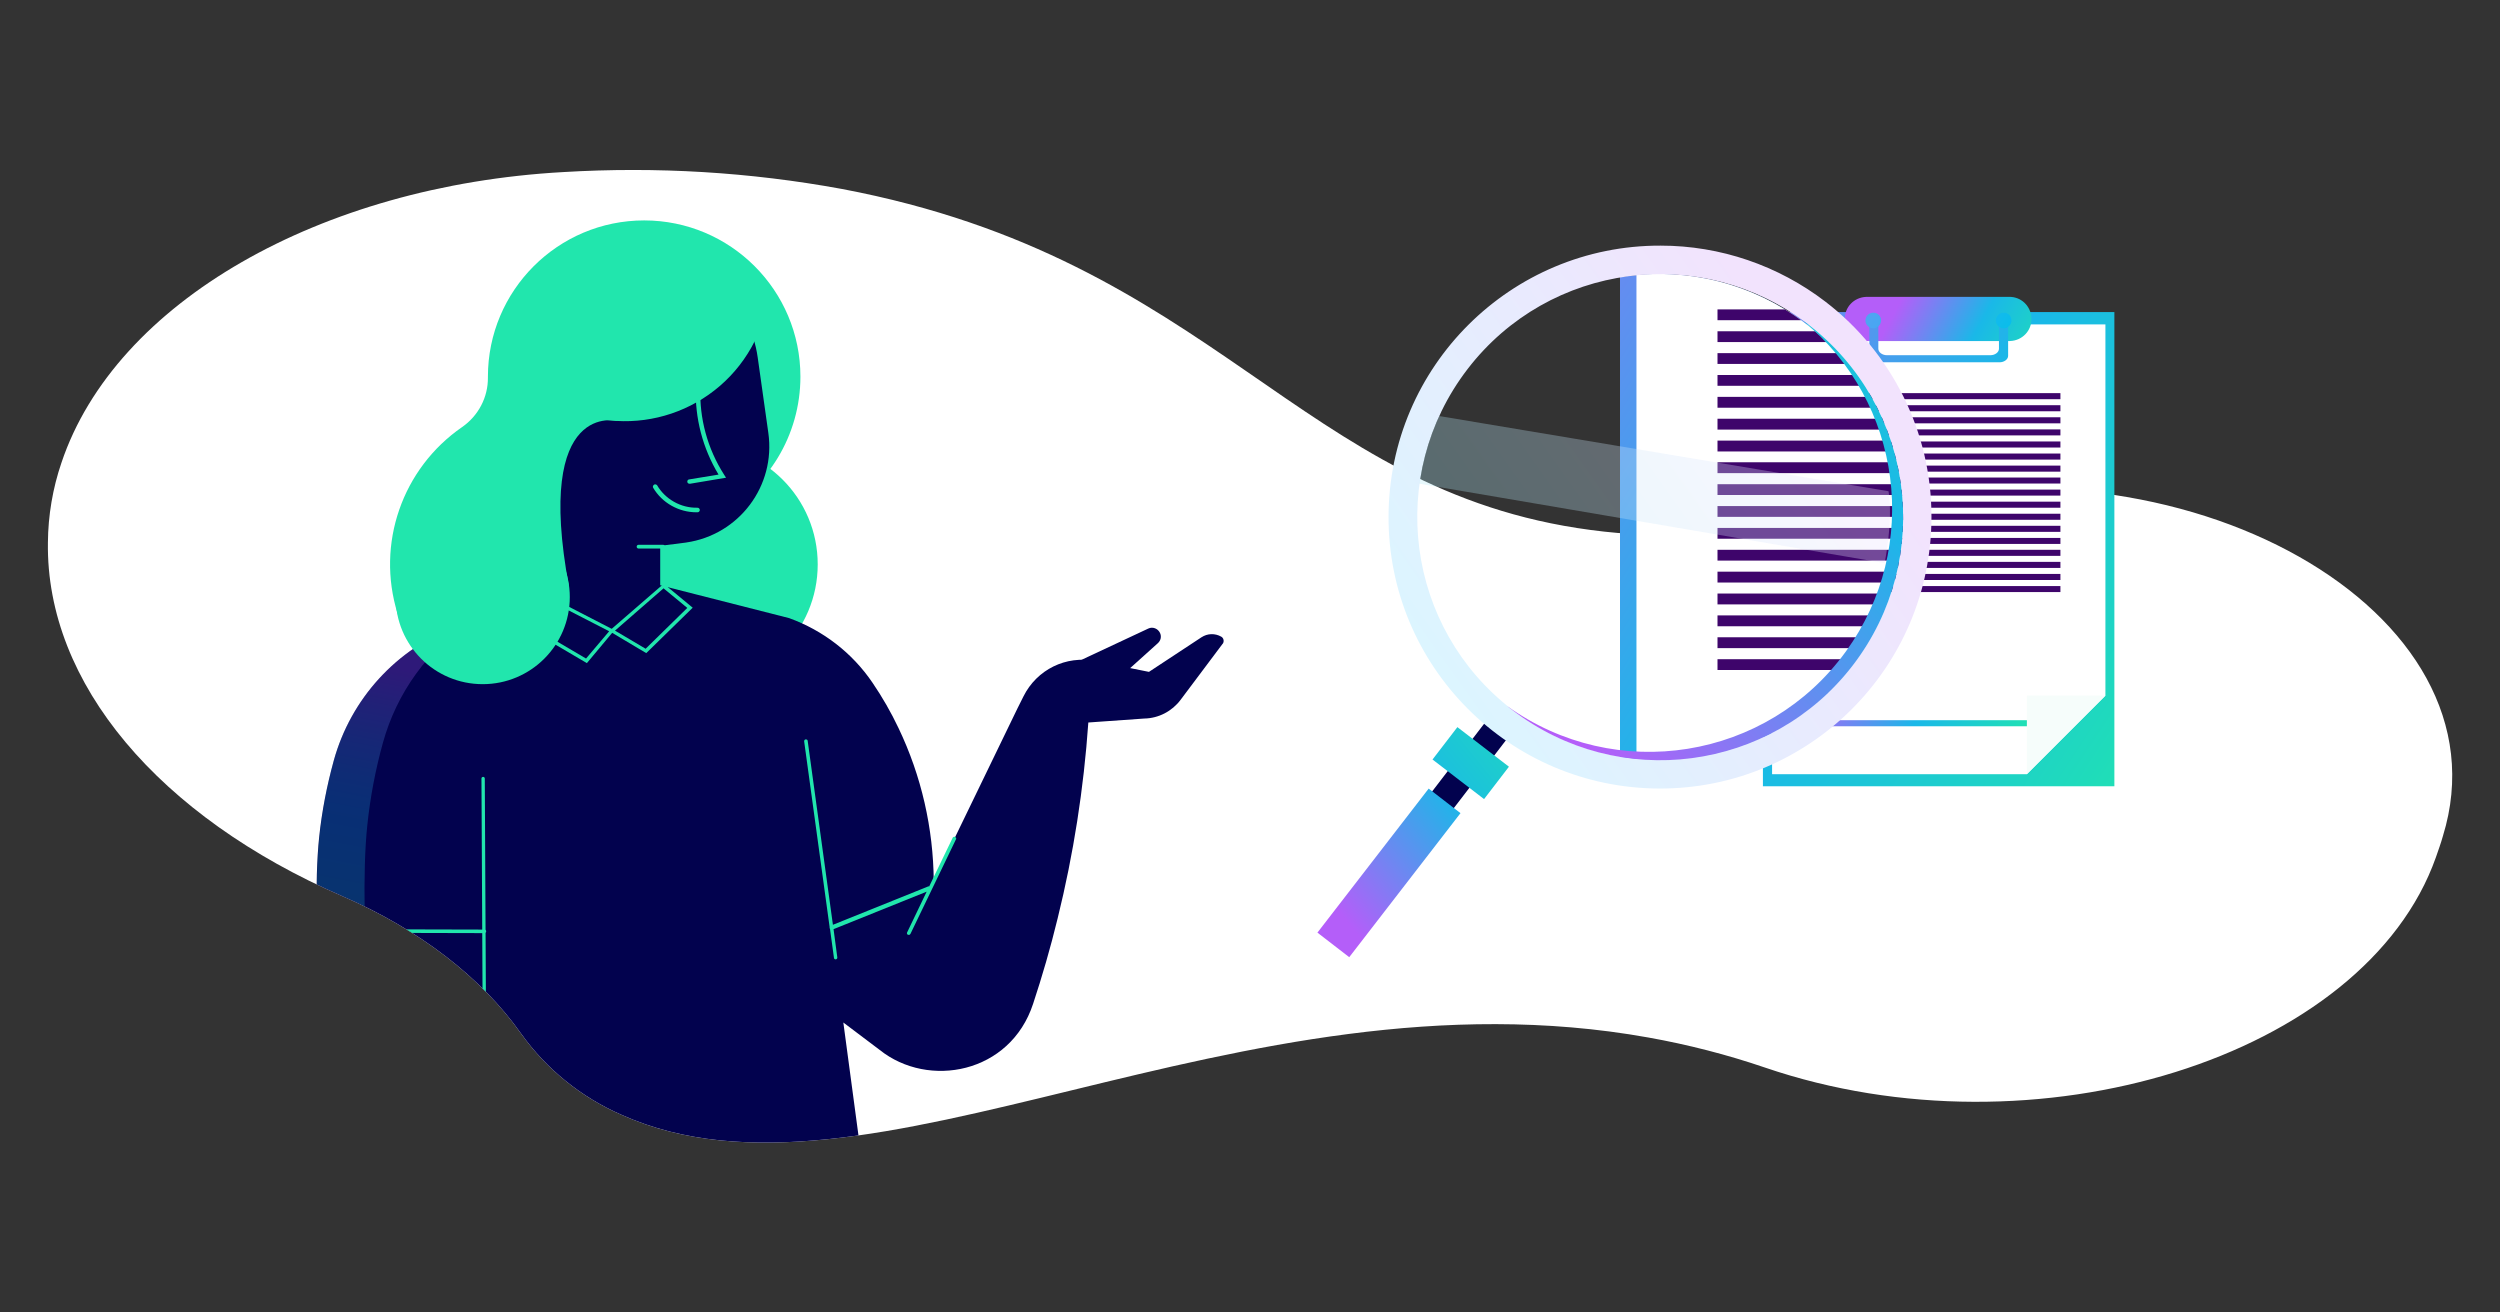 <?xml version="1.0" encoding="UTF-8"?> <svg xmlns="http://www.w3.org/2000/svg" xmlns:xlink="http://www.w3.org/1999/xlink" version="1.1" id="Layer_1" x="0px" y="0px" viewBox="0 0 1200 630" style="enable-background:new 0 0 1200 630;" xml:space="preserve"><rect x="0" y="0" width="1200" height="630" fill="#333333" stroke="none"/> <style type="text/css"> .st0{fill:#FFFFFF;} .st1{clip-path:url(#SVGID_00000155143600815689091820000008380832952099782810_);} .st2{fill:#21E6AD;} .st3{fill:#02024E;} .st4{opacity:0.5;} .st5{fill:url(#SVGID_00000038381251788606782910000012671074563978695838_);} .st6{clip-path:url(#SVGID_00000088841474460113371410000006867110360165988752_);} .st7{fill:url(#SVGID_00000170973327974072840390000010814336349565049524_);} .st8{clip-path:url(#SVGID_00000181057390172500704350000006469275430029315985_);} .st9{fill:url(#SVGID_00000057150584815303085840000005802848995414161841_);} .st10{clip-path:url(#SVGID_00000051348441583848730490000003331110961014896522_);} .st11{fill:url(#SVGID_00000124855787770683602320000008829811973785346990_);} .st12{clip-path:url(#SVGID_00000124147071618362352140000015628992009313383070_);} .st13{fill:url(#SVGID_00000062889026916646800350000009248391615929894057_);} .st14{clip-path:url(#SVGID_00000142887301435848735430000007707686197835388311_);} .st15{fill:url(#SVGID_00000093162470979456187160000004053271271941536438_);} .st16{fill:#3E056B;} .st17{clip-path:url(#SVGID_00000016792879192597341310000014210785906986092726_);} .st18{fill:url(#SVGID_00000150094202807447792150000006336009044742734472_);} .st19{fill:#F6FDFB;} .st20{clip-path:url(#SVGID_00000057125167538711116690000001341426113870326437_);} .st21{fill:url(#SVGID_00000060747874675140682230000005724565953173441937_);} .st22{clip-path:url(#SVGID_00000106834777675775297020000000172740685851389847_);} .st23{clip-path:url(#SVGID_00000130643495478111327650000017967890559920133550_);} .st24{clip-path:url(#SVGID_00000046315443276125640970000011603474683610181287_);} .st25{clip-path:url(#SVGID_00000111888098472711869780000006471335157975041174_);} .st26{clip-path:url(#SVGID_00000043437057223635977500000007458170391908323970_);} .st27{fill:url(#SVGID_00000173128554852145625860000007307152662950335649_);} .st28{clip-path:url(#SVGID_00000101082882641436269920000002470911834586659261_);} .st29{fill:url(#SVGID_00000127750652298563716940000009582595311584537240_);} .st30{clip-path:url(#SVGID_00000136388284645849418850000005688981242555346865_);} .st31{fill:url(#SVGID_00000078045698858274718010000014580974011252301485_);} .st32{clip-path:url(#SVGID_00000155835216311365436430000002739700130957380758_);} .st33{fill:url(#SVGID_00000045600987804315271910000011368625590007764414_);} .st34{opacity:0.31;} .st35{clip-path:url(#SVGID_00000161605973247566378370000013970741390593688233_);} .st36{clip-path:url(#SVGID_00000078014753375173514870000004948564658846974620_);} .st37{fill:url(#SVGID_00000137097731928730885350000001857810097216147611_);} </style> <g> <path class="st0" d="M895.6,244.1c-54.8,14.4-98.3,14.8-132,10.3C622.8,235.8,583.8,124.7,404.1,90.7c-44.1-8.1-89-10.8-133.8-8.1 C154,89.1,55.4,144.9,29.5,222.1c-4.2,12.3-6.4,25.3-6.5,38.3C22,328.1,76.5,392,164.2,430.1c37.1,16.1,66.9,39.1,85.9,66 c12.2,17.1,28.9,30.6,48.2,39c118.6,53.3,294.8-72.6,492.9-37.1c19,3.4,37.7,8.2,55.9,14.4c129.9,44.4,288.1-4.9,322.1-100.8 c0.6-1.7,1.2-3.5,1.8-5.2s1.1-3.4,1.6-5.1C1205.9,293.3,1047.4,204.1,895.6,244.1L895.6,244.1z"></path> <g> <g> <g> <g> <defs> <path id="SVGID_1_" d="M895.6,244.1c-54.8,14.4-98.3,14.8-132,10.3C622.8,235.8,583.8,124.7,404.1,90.7 c-44.1-8.1-89-10.8-133.8-8.1C154,89.1,55.4,144.9,29.5,222.1c-4.2,12.3-6.4,25.3-6.5,38.3C22,328.1,76.5,392,164.2,430.1 c37.1,16.1,66.9,39.1,85.9,66c12.2,17.1,28.9,30.6,48.2,39c118.6,53.3,294.8-72.6,492.9-37.1c19,3.4,37.7,8.2,55.9,14.4 c129.9,44.4,288.1-4.9,322.1-100.8c0.6-1.7,1.2-3.5,1.8-5.2s1.1-3.4,1.6-5.1C1205.9,293.3,1047.4,204.1,895.6,244.1 L895.6,244.1z"></path> </defs> <clipPath id="SVGID_00000073002320745095288140000011810190204098778540_"> <use xlink:href="#SVGID_1_" style="overflow:visible;"></use> </clipPath> <g style="clip-path:url(#SVGID_00000073002320745095288140000011810190204098778540_);"> <path class="st2" d="M277.5,270.9c0,31.8,25.7,57.5,57.5,57.5s57.5-25.7,57.5-57.5s-25.7-57.5-57.5-57.5l0,0 C303.2,213.4,277.5,239.2,277.5,270.9L277.5,270.9"></path> <path class="st2" d="M221.8,205c7.8-5.4,12.5-14.3,12.4-23.8v-0.4c0-41.4,33.6-75,75-75s75,33.6,75,75 c0,28-15.5,53.6-40.3,66.5c13,42.3-10.7,87.1-53,100.1s-87.1-10.7-100.1-53C180.5,261.1,193,224.9,221.8,205"></path> <path class="st3" d="M249,288.8l5.6-112.3c1.5-30.3,27.3-53.6,57.5-52.1c26.3,1.3,48,21.1,51.6,47.2l5.1,36.2 c3.6,25.4-14,48.9-39.4,52.6l-0.7,0.1l-11.8,1.5v26.9H249V288.8z"></path> <path class="st3" d="M586.2,305.6c-3-1.7-6.6-1.6-9.5,0.3l-25.2,16.6l-25.8-5.2c-14-2.8-28,4.1-34.4,16.9l-2.4,4.8l-0.6,1.2 L448.2,423c-0.2-25.4-5.9-50.5-16.9-73.5c-3.6-7.6-7.8-14.9-12.5-21.8c-9.7-14.3-23.7-25.1-40-31l-63.6-16.2l-55.4,4.9 l-40.7,15.2c-28.8,10.8-50.7,34.8-58.9,64.5c-3.3,12-5.7,24.3-7,36.7c-4.5,42.4,3.9,132.4,10,151.4v1.2 c83.6,20.6,167.2-14.8,250.9,5.8l-9.3-69.4l17.5,13.2c23.3,18.6,62.6,11.4,73.6-22.2c4.3-13,8.3-26.7,11.8-41.1 c7.6-30.8,12.5-62.2,14.7-93.9l26.8-1.9c6.9-0.1,13.4-3.5,17.5-9l20.1-26.8c0.1-0.1,0.1-0.2,0.2-0.2 C587.7,307.7,587.3,306.2,586.2,305.6L586.2,305.6L586.2,305.6z"></path> <path class="st2" d="M318.3,263.3h-11.8c-0.5,0-0.9-0.4-0.9-0.9s0.4-0.9,0.9-0.9l0,0h11.8c0.5,0,0.9,0.4,0.9,0.9 S318.8,263.3,318.3,263.3 M251,175.6c1.6-31.3,28.3-55.4,59.6-53.8c24.5,1.3,45.4,18.1,51.8,41.7 c-17.1,34.4-58.8,48.5-93.3,31.4c-6.9-3.4-13.1-7.9-18.5-13.4L251,175.6z"></path> <path class="st2" d="M296.5,202.1c0,0-40.2-10.8-23.4,79.4l-52,23.7l7.5-90l20.9-53.1L296.5,202.1z M334.3,245.9 c-8.5,0-16.5-4.5-20.8-11.8c-0.3-0.5,0-1.2,0.5-1.5c0.5-0.2,1-0.1,1.4,0.3c1.9,3.3,4.7,6,8,7.9c3.5,2,7.4,3,11.4,2.9 c0.6,0,1.1,0.5,1.1,1.1s-0.5,1.1-1.1,1.1l0,0H334.3 M331,232.2c-0.6,0-1.1-0.4-1.1-1s0.4-1.1,1-1.1l14-2.3 c-7.6-12.6-11.4-27.1-10.9-41.8c0-0.6,0.5-1.1,1.1-1.1l0,0c0.6,0,1.1,0.5,1.1,1.1c-0.6,14.8,3.4,29.4,11.4,41.9l0.9,1.4 l-17.3,2.9L331,232.2"></path> <g class="st4"> <g> <g> <g class="st4"> <linearGradient id="SVGID_00000085963414603380687290000017945329565977353877_" gradientUnits="userSpaceOnUse" x1="309.852" y1="312.944" x2="268.055" y2="530.001" gradientTransform="matrix(1 0 0 1 0 30)"> <stop offset="0" style="stop-color:#B45EF9"></stop> <stop offset="6.043488e-04" style="stop-color:#B45EF9"></stop> <stop offset="9.026757e-02" style="stop-color:#7D7EF3"></stop> <stop offset="0.174" style="stop-color:#5297EE"></stop> <stop offset="0.248" style="stop-color:#34A9EB"></stop> <stop offset="0.312" style="stop-color:#21B4E9"></stop> <stop offset="0.356" style="stop-color:#1AB8E8"></stop> <stop offset="0.803" style="stop-color:#21E6AD"></stop> </linearGradient> <path id="SVGID_00000018956556809492320760000009776543036783294141_" style="fill:url(#SVGID_00000085963414603380687290000017945329565977353877_);" d=" M226.1,298l-7,2.6c-28.8,10.8-50.7,34.8-58.9,64.5c-3.3,12-5.6,24.3-6.9,36.7c-4.5,42.4,3.9,132.4,10,151.4v1.2 c83.6,20.6,167.2-14.8,250.8,5.8l-0.5-4c-75.5-18.6-151,18.9-226.5,0.2V555c-6.6-20.4-15.6-113.2-10.8-158.9 c1.4-13.4,3.9-26.6,7.5-39.6C190.4,332.6,205.4,311.8,226.1,298L226.1,298z"></path> </g> </g> </g> </g> <path class="st3" d="M511.7,320.2l39.5-18.5c2.1-1,4.6,0,5.6,2.1c0.8,1.7,0.4,3.6-1,4.9l-23,20.7L511.7,320.2z"></path> <path class="st2" d="M281.7,318.3L250.6,300l8.8-15.8l35.5,18.3L281.7,318.3z M252.9,299.4l28.4,16.7l11.1-13.1l-32.3-16.6 L252.9,299.4z"></path> <path class="st2" d="M310.2,313.5l-17.8-10.6l26.2-22.7l13.9,11.5L310.2,313.5z M295.2,302.7l14.7,8.7l20-19.6l-11.4-9.4 L295.2,302.7z M232.9,572.3c-0.5,0-0.8-0.4-0.8-0.8l-1-197.8c0-0.5,0.4-0.8,0.8-0.8c0.5,0,0.8,0.4,0.8,0.8l0,0l1,197.8 C233.8,571.9,233.4,572.3,232.9,572.3L232.9,572.3L232.9,572.3z"></path> <path class="st2" d="M232.4,447.9l-79.8-0.2c-0.5-0.1-0.8-0.5-0.8-0.9s0.4-0.7,0.8-0.8l79.9,0.2c0.5,0,0.8,0.4,0.9,0.8 C233.3,447.5,232.9,447.9,232.4,447.9 M458.4,401.7c-0.4-0.2-0.9,0-1.1,0.4L446,425.5c-0.2-0.1-0.4-0.1-0.5,0l-45.7,18.4 l-12.1-88.2c0-0.5-0.4-0.8-0.9-0.8s-0.8,0.4-0.8,0.9v0.1l12.2,89c0,0.1,0,0.3,0,0.4c0,0.2,0.1,0.4,0.2,0.6l1.9,13.9 c0,0.4,0.4,0.7,0.8,0.7h0.1c0.5-0.1,0.8-0.5,0.7-1l0,0l-1.8-13.5l44.7-18l-9.4,19.6c-0.2,0.4,0,0.9,0.4,1.1c0.1,0,0.3,0,0.4,0 v0.1c0.3,0,0.6-0.2,0.8-0.5l22-45.7C459,402.3,458.8,401.9,458.4,401.7L458.4,401.7z M189.9,286.6c0,23.1,18.7,41.8,41.8,41.8 s41.8-18.7,41.8-41.8s-18.7-41.8-41.8-41.8S189.9,263.5,189.9,286.6L189.9,286.6"></path> </g> </g> </g> </g> </g> <g id="Artwork_799"> <g> <g> <g> <g> <defs> <rect id="SVGID_00000103253525674829598340000003439188182612932499_" x="846.2" y="149.8" width="168.7" height="227.6"></rect> </defs> <clipPath id="SVGID_00000085250493167123424550000016830012248147563196_"> <use xlink:href="#SVGID_00000103253525674829598340000003439188182612932499_" style="overflow:visible;"></use> </clipPath> <g style="clip-path:url(#SVGID_00000085250493167123424550000016830012248147563196_);"> <linearGradient id="SVGID_00000126320459440087335130000015811832132356113792_" gradientUnits="userSpaceOnUse" x1="-5158.926" y1="2143.721" x2="-5157.895" y2="2143.721" gradientTransform="matrix(288.745 188.303 188.303 -288.745 1086723.75 1590591.875)"> <stop offset="0" style="stop-color:#B45EF9"></stop> <stop offset="0.48" style="stop-color:#1AB8E8"></stop> <stop offset="1" style="stop-color:#21E6AD"></stop> </linearGradient> <path style="fill:url(#SVGID_00000126320459440087335130000015811832132356113792_);" d="M742,309.5L896.5,72.6L1119,217.7 L964.6,454.6L742,309.5z"></path> </g> </g> </g> </g> </g> <path class="st0" d="M850.6,371.6h122.3l37.7-37.7V155.7h-160V371.6z"></path> <g> <g> <g> <g> <defs> <path id="SVGID_00000114068412243180595580000012437444009224467118_" d="M964.2,142.5c5.9-0.2,10.7,4.4,10.9,10.3 c0.2,5.9-4.4,10.7-10.3,10.9c-0.2,0-0.4,0-0.7,0h-67.7c-5.9,0.2-10.7-4.4-10.9-10.3c-0.2-5.9,4.4-10.7,10.3-10.9 c0.2,0,0.4,0,0.7,0H964.2z"></path> </defs> <clipPath id="SVGID_00000183250022018653252520000009080984928494533516_"> <use xlink:href="#SVGID_00000114068412243180595580000012437444009224467118_" style="overflow:visible;"></use> </clipPath> <g style="clip-path:url(#SVGID_00000183250022018653252520000009080984928494533516_);"> <linearGradient id="SVGID_00000174604226893779458920000007837083286267243175_" gradientUnits="userSpaceOnUse" x1="-5166.627" y1="2131.194" x2="-5165.597" y2="2131.194" gradientTransform="matrix(68.895 37.876 37.876 -68.895 276145.25 342659.375)"> <stop offset="0" style="stop-color:#B45EF9"></stop> <stop offset="0.48" style="stop-color:#1AB8E8"></stop> <stop offset="1" style="stop-color:#21E6AD"></stop> </linearGradient> <path style="fill:url(#SVGID_00000174604226893779458920000007837083286267243175_);" d="M876.9,158.8l29.6-53.8l77.2,42.5 l-29.6,53.8L876.9,158.8z"></path> </g> </g> </g> </g> </g> <g> <g> <g> <g> <defs> <path id="SVGID_00000024698951733288064220000006191183408342477446_" d="M901.6,155.4v12c0,1.7,1.9,3.1,4.1,3.1h49.7 c2.2,0,4.1-1.4,4.1-3.1v-12c0-1.7,1-3.1,2.2-3.1s2.2,1.4,2.2,3.1v15.4c0,1.7-1.9,3.1-4.1,3.1h-58.4c-2.3,0-4.1-1.4-4.1-3.1 v-15.4c0-1.7,1-3.1,2.2-3.1S901.6,153.7,901.6,155.4"></path> </defs> <clipPath id="SVGID_00000145768933911274492340000005548002978057637286_"> <use xlink:href="#SVGID_00000024698951733288064220000006191183408342477446_" style="overflow:visible;"></use> </clipPath> <g style="clip-path:url(#SVGID_00000145768933911274492340000005548002978057637286_);"> <linearGradient id="SVGID_00000086684270373224117320000009643762559312909228_" gradientUnits="userSpaceOnUse" x1="-5158.926" y1="2143.726" x2="-5157.895" y2="2143.726" gradientTransform="matrix(288.745 188.303 188.303 -288.745 1086768.75 1590522.875)"> <stop offset="0" style="stop-color:#B45EF9"></stop> <stop offset="0.48" style="stop-color:#1AB8E8"></stop> <stop offset="1" style="stop-color:#21E6AD"></stop> </linearGradient> <path style="fill:url(#SVGID_00000086684270373224117320000009643762559312909228_);" d="M887.4,167.4l29.8-45.6l56.6,36.9 L944,204.3L887.4,167.4z"></path> </g> </g> </g> </g> </g> <g> <g> <g> <g> <defs> <path id="SVGID_00000016763301495574154570000004603524094149026235_" d="M965.5,153.8c0,2.1-1.7,3.8-3.7,3.8 c-2.1,0-3.8-1.7-3.8-3.7c0-2.1,1.7-3.8,3.7-3.8l0,0C963.8,150,965.5,151.7,965.5,153.8"></path> </defs> <clipPath id="SVGID_00000114071585457256139440000002822466244789462159_"> <use xlink:href="#SVGID_00000016763301495574154570000004603524094149026235_" style="overflow:visible;"></use> </clipPath> <g style="clip-path:url(#SVGID_00000114071585457256139440000002822466244789462159_);"> <linearGradient id="SVGID_00000127033871701688934410000005089377114528014769_" gradientUnits="userSpaceOnUse" x1="-5158.926" y1="2143.723" x2="-5157.895" y2="2143.723" gradientTransform="matrix(288.745 188.303 188.303 -288.745 1086783.5 1590501.5)"> <stop offset="0" style="stop-color:#C777FF"></stop> <stop offset="0.48" style="stop-color:#00C1EA"></stop> <stop offset="1" style="stop-color:#00E4B1"></stop> </linearGradient> <path style="fill:url(#SVGID_00000127033871701688934410000005089377114528014769_);" d="M954.7,155.2l5.6-8.6l8.6,5.6 l-5.6,8.6L954.7,155.2z"></path> </g> </g> </g> </g> </g> <g> <g> <g> <g> <defs> <path id="SVGID_00000157994219043082602170000004943576817616161215_" d="M902.9,153.8c0,2.1-1.7,3.8-3.7,3.8 s-3.8-1.7-3.8-3.7c0-2.1,1.7-3.8,3.7-3.8l0,0C901.2,150,902.9,151.7,902.9,153.8"></path> </defs> <clipPath id="SVGID_00000038390689995566168010000000815419323776230290_"> <use xlink:href="#SVGID_00000157994219043082602170000004943576817616161215_" style="overflow:visible;"></use> </clipPath> <g style="clip-path:url(#SVGID_00000038390689995566168010000000815419323776230290_);"> <linearGradient id="SVGID_00000121970923681556542370000000316559716393146789_" gradientUnits="userSpaceOnUse" x1="-5158.926" y1="2143.723" x2="-5157.895" y2="2143.723" gradientTransform="matrix(288.745 188.303 188.303 -288.745 1086764.5 1590530.125)"> <stop offset="0" style="stop-color:#C777FF"></stop> <stop offset="0.48" style="stop-color:#00C1EA"></stop> <stop offset="1" style="stop-color:#00E4B1"></stop> </linearGradient> <path style="fill:url(#SVGID_00000121970923681556542370000000316559716393146789_);" d="M892.1,155.2l5.6-8.6l8.6,5.6 l-5.6,8.6L892.1,155.2z"></path> </g> </g> </g> </g> </g> <path class="st16" d="M872,188.7h117v2.9H872V188.7z M872,194.5h117v2.9H872V194.5z M872,200.3h117v2.9H872V200.3z M872,206.1h117 v2.9H872V206.1z M872,211.9h117v2.9H872V211.9z M872,217.7h117v2.9H872V217.7z M872,223.5h117v2.9H872V223.5z M872,229.2h117v2.9 H872V229.2z M872,235h117v2.9H872V235z M872,240.8h117v2.9H872V240.8z M872,246.6h117v2.9H872V246.6z M872,252.4h117v2.9H872 V252.4z M872,258.2h117v2.9H872V258.2z M872,263.9h117v2.9H872V263.9z M872,269.7h117v2.9H872V269.7z M872,275.5h117v2.9H872 V275.5z"></path> <g> <g> <g> <g> <defs> <rect id="SVGID_00000018945447516620184010000017238995709369506485_" x="872" y="345.7" width="117" height="2.9"></rect> </defs> <clipPath id="SVGID_00000126293059191993821530000013548864925832702886_"> <use xlink:href="#SVGID_00000018945447516620184010000017238995709369506485_" style="overflow:visible;"></use> </clipPath> <g style="clip-path:url(#SVGID_00000126293059191993821530000013548864925832702886_);"> <linearGradient id="SVGID_00000051366305033782161160000000154581423041473448_" gradientUnits="userSpaceOnUse" x1="-5164.555" y1="2134.819" x2="-5163.525" y2="2134.819" gradientTransform="matrix(88.91 48.879 48.879 -88.91 355710.344 442561.219)"> <stop offset="0" style="stop-color:#B45EF9"></stop> <stop offset="0.48" style="stop-color:#1AB8E8"></stop> <stop offset="1" style="stop-color:#21E6AD"></stop> </linearGradient> <path style="fill:url(#SVGID_00000051366305033782161160000000154581423041473448_);" d="M870.8,348l28.4-51.6l91.1,50.1 L961.9,398L870.8,348z"></path> </g> </g> </g> </g> </g> <path class="st16" d="M872,281.3h117v2.9H872V281.3z"></path> <path class="st19" d="M972.9,333.9h37.7l-37.7,37.7V333.9z"></path> <g> <g> <g> <g> <defs> <path id="SVGID_00000066516864724690798760000012603518219756066450_" d="M912.8,248.2c0,64.4-52.2,116.7-116.7,116.7 c-6.2,0-12.4-0.5-18.5-1.5V133c63.7-10.2,123.6,33.2,133.7,96.9C912.3,236,912.8,242.1,912.8,248.2"></path> </defs> <clipPath id="SVGID_00000096030407473023183690000002488934042050304189_"> <use xlink:href="#SVGID_00000066516864724690798760000012603518219756066450_" style="overflow:visible;"></use> </clipPath> <g style="clip-path:url(#SVGID_00000096030407473023183690000002488934042050304189_);"> <linearGradient id="SVGID_00000078017836995308279420000001662314624655435146_" gradientUnits="userSpaceOnUse" x1="-5158.062" y1="2145.45" x2="-5157.053" y2="2145.45" gradientTransform="matrix(523.716 341.536 341.536 -523.716 1969240.75 2885379.5)"> <stop offset="0" style="stop-color:#B45EF9"></stop> <stop offset="0.48" style="stop-color:#1AB8E8"></stop> <stop offset="1" style="stop-color:#21E6AD"></stop> </linearGradient> <path style="fill:url(#SVGID_00000078017836995308279420000001662314624655435146_);" d="M670.8,295.3L817.9,69.7 l201.6,131.5L872.4,426.7L670.8,295.3z"></path> </g> </g> </g> </g> </g> <g> <g> <g> <g> <defs> <path id="SVGID_00000013170698222577383800000012177709072237930390_" d="M912.8,248.2c0,64.5-52.2,116.7-116.7,116.7 s-116.7-52.2-116.7-116.7s52.2-116.7,116.7-116.7C860.5,131.5,912.8,183.8,912.8,248.2"></path> </defs> <clipPath id="SVGID_00000049191597574375290800000014386652443495498151_"> <use xlink:href="#SVGID_00000013170698222577383800000012177709072237930390_" style="overflow:visible;"></use> </clipPath> <g style="clip-path:url(#SVGID_00000049191597574375290800000014386652443495498151_);"> <path class="st0" d="M785.5,480.1h221.9l68.3-68.3V88.5H785.5V480.1z"></path> </g> </g> </g> </g> </g> <g> <g> <g> <g> <defs> <path id="SVGID_00000042002748872694062710000000417749538271758475_" d="M912.8,248.2c0,64.5-52.2,116.7-116.7,116.7 s-116.7-52.2-116.7-116.7s52.2-116.7,116.7-116.7C860.5,131.5,912.8,183.8,912.8,248.2"></path> </defs> <clipPath id="SVGID_00000117655348094726810510000002288741807956457662_"> <use xlink:href="#SVGID_00000042002748872694062710000000417749538271758475_" style="overflow:visible;"></use> </clipPath> <g style="clip-path:url(#SVGID_00000117655348094726810510000002288741807956457662_);"> <path class="st16" d="M824.4,148.5h151.1v5.2H824.4V148.5z M824.4,159h151.1v5.2H824.4V159z M824.4,169.5h151.1v5.2H824.4 V169.5z M824.4,180h151.1v5.2H824.4V180z M824.4,190.5h212.3v5.2H824.4V190.5z M824.4,201h212.3v5.2H824.4V201z M824.4,211.5 h212.3v5.2H824.4V211.5z M824.4,221.9h212.3v5.2H824.4V221.9z M824.4,232.4h212.3v5.2H824.4V232.4z M824.4,242.9h212.3v5.2 H824.4V242.9z M824.4,253.4h212.3v5.2H824.4V253.4z M824.4,263.9h212.3v5.2H824.4V263.9z M824.4,274.4h212.3v5.2H824.4V274.4 z M824.4,284.9h212.3v5.2H824.4V284.9z M824.4,295.4h212.3v5.2H824.4V295.4z M824.4,305.9h212.3v5.2H824.4V305.9z"></path> </g> </g> </g> </g> </g> <g> <g> <g> <g> <defs> <path id="SVGID_00000067226386856610742300000010031840879958990230_" d="M912.8,248.2c0,64.5-52.2,116.7-116.7,116.7 s-116.7-52.2-116.7-116.7s52.2-116.7,116.7-116.7C860.5,131.5,912.8,183.8,912.8,248.2"></path> </defs> <clipPath id="SVGID_00000085964689859927520680000011920378701826646196_"> <use xlink:href="#SVGID_00000067226386856610742300000010031840879958990230_" style="overflow:visible;"></use> </clipPath> <g style="clip-path:url(#SVGID_00000085964689859927520680000011920378701826646196_);"> <path class="st16" d="M824.4,316.4h212.3v5.2H824.4V316.4z"></path> </g> </g> </g> </g> </g> <g> <g> <g> <g> <defs> <path id="SVGID_00000129892378367379040650000003330713206597031584_" d="M912.8,248.2c0,64.5-52.2,116.7-116.7,116.7 s-116.7-52.2-116.7-116.7s52.2-116.7,116.7-116.7C860.5,131.5,912.8,183.8,912.8,248.2"></path> </defs> <clipPath id="SVGID_00000002351176949633098820000016709065103740578494_"> <use xlink:href="#SVGID_00000129892378367379040650000003330713206597031584_" style="overflow:visible;"></use> </clipPath> <g style="clip-path:url(#SVGID_00000002351176949633098820000016709065103740578494_);"> <path class="st0" d="M1006.1,179.7v-3.1c1.7,0,3.3-0.5,4.8-1.4l-0.8-2.1c-1.3,0.9-2.9,1.3-4.5,1.4c-2.2,0-3.8-1.3-3.8-3.1 s1.2-2.8,3.5-3.7c3.2-1.3,5.2-2.7,5.2-5.4c-0.1-2.6-2.1-4.8-4.7-5V154h-1.9v3.1c-1.4,0-2.8,0.4-4.1,1.1l0.8,2.1 c1.2-0.7,2.6-1.1,4-1.1c2.4,0,3.3,1.4,3.3,2.7c0,1.6-1.2,2.4-3.9,3.6c-3.2,1.3-4.8,2.9-4.8,5.6c0,2.8,2.1,5.2,4.9,5.4v3.3 L1006.1,179.7z"></path> <path class="st19" d="M1007.4,411.8h68.3l-68.3,68.3L1007.4,411.8L1007.4,411.8z"></path> </g> </g> </g> </g> </g> <path class="st3" d="M635.8,447.1L717.3,341l10.4,8l-81.5,106.1L635.8,447.1z"></path> <g> <g> <g> <g> <defs> <rect id="SVGID_00000076570220791213211240000018108372138454019244_" x="623.3" y="409" transform="matrix(0.611 -0.791 0.791 0.611 -71.991 690.787)" width="87.4" height="19.3"></rect> </defs> <clipPath id="SVGID_00000075162317939924151480000015327366448979573175_"> <use xlink:href="#SVGID_00000076570220791213211240000018108372138454019244_" style="overflow:visible;"></use> </clipPath> <g style="clip-path:url(#SVGID_00000075162317939924151480000015327366448979573175_);"> <linearGradient id="SVGID_00000094619222305234700500000003692596226598295970_" gradientUnits="userSpaceOnUse" x1="-5166.412" y1="2146.295" x2="-5165.382" y2="2146.295" gradientTransform="matrix(122.91 -99.282 99.282 122.91 422555.344 -776296.875)"> <stop offset="0" style="stop-color:#B45EF9"></stop> <stop offset="0.48" style="stop-color:#1AB8E8"></stop> <stop offset="1" style="stop-color:#21E6AD"></stop> </linearGradient> <path style="fill:url(#SVGID_00000094619222305234700500000003692596226598295970_);" d="M593.6,407.9l81.3-65.6l66.8,82.7 l-81.3,65.6L593.6,407.9z"></path> </g> </g> </g> </g> </g> <g> <g> <g> <g> <defs> <rect id="SVGID_00000000212049651180577790000005739151667436869011_" x="696.3" y="350.8" transform="matrix(0.609 -0.793 0.793 0.609 -14.621 703.091)" width="19.6" height="31.2"></rect> </defs> <clipPath id="SVGID_00000082356696173199117840000010174658256080603310_"> <use xlink:href="#SVGID_00000000212049651180577790000005739151667436869011_" style="overflow:visible;"></use> </clipPath> <g style="clip-path:url(#SVGID_00000082356696173199117840000010174658256080603310_);"> <linearGradient id="SVGID_00000065763453824747199140000011454799602424442792_" gradientUnits="userSpaceOnUse" x1="-5165.349" y1="2146.442" x2="-5164.339" y2="2146.442" gradientTransform="matrix(138.873 -112.177 112.177 138.873 477162.094 -877074.5)"> <stop offset="0" style="stop-color:#B45EF9"></stop> <stop offset="0.48" style="stop-color:#1AB8E8"></stop> <stop offset="1" style="stop-color:#21E6AD"></stop> </linearGradient> <path style="fill:url(#SVGID_00000065763453824747199140000011454799602424442792_);" d="M670.9,362.7l39.1-31.6l31.4,38.8 l-39.1,31.6L670.9,362.7z"></path> </g> </g> </g> </g> </g> <g> <g> <g> <g> <defs> <path id="SVGID_00000150099591897013312210000013936450949450310038_" d="M889.4,319.2c39.2-51.1,29.6-124.3-21.5-163.5 s-124.3-29.6-163.5,21.5s-29.6,124.3,21.5,163.5c20.3,15.6,45.2,24.1,70.8,24.1C833,364.8,867.2,348,889.4,319.2 M876.2,144.8c32.1,24.6,50.9,62.7,50.9,103.1v0.6c-0.2,72-58.7,130.2-130.6,130c-72-0.2-130.2-58.7-130-130.6 c0.2-72,58.7-130.2,130.6-130C825.7,117.9,853.5,127.4,876.2,144.8"></path> </defs> <clipPath id="SVGID_00000044895155346201616800000006705188864903745976_"> <use xlink:href="#SVGID_00000150099591897013312210000013936450949450310038_" style="overflow:visible;"></use> </clipPath> <g style="clip-path:url(#SVGID_00000044895155346201616800000006705188864903745976_);"> <linearGradient id="SVGID_00000117663017757767331520000002891240366801904290_" gradientUnits="userSpaceOnUse" x1="-5151.037" y1="2148.161" x2="-5150.027" y2="2148.161" gradientTransform="matrix(-207.02 147.72 -147.72 -207.02 -748154.438 1205812.75)"> <stop offset="0" style="stop-color:#F2E3FD"></stop> <stop offset="1" style="stop-color:#D9F7FF"></stop> </linearGradient> <path style="fill:url(#SVGID_00000117663017757767331520000002891240366801904290_);" d="M517.9,210.4L834.5-15.5 l225.9,316.6L743.8,527L517.9,210.4z"></path> </g> </g> </g> </g> </g> <g> <g> <g> <g> <defs> <path id="SVGID_00000133487511668840393470000016946236016254406591_" d="M867.9,155.7c51.1,39.2,60.7,112.5,21.5,163.6 S776.9,380,725.9,340.8l0,0c-0.9-0.6-1.7-1.3-2.6-2c52.2,37.7,125.1,26,162.8-26.2c36.2-50.1,27.1-119.7-20.8-158.7 C866.1,154.4,867,155,867.9,155.7"></path> </defs> <clipPath id="SVGID_00000134231102366790886050000015833475023760890813_"> <use xlink:href="#SVGID_00000133487511668840393470000016946236016254406591_" style="overflow:visible;"></use> </clipPath> <g style="clip-path:url(#SVGID_00000134231102366790886050000015833475023760890813_);"> <linearGradient id="SVGID_00000035500266776579365940000015470086623782759554_" gradientUnits="userSpaceOnUse" x1="-5160.955" y1="2146.672" x2="-5159.925" y2="2146.672" gradientTransform="matrix(260.668 -256.336 256.336 260.668 795781.812 -1882174.625)"> <stop offset="0" style="stop-color:#B45EF9"></stop> <stop offset="0.48" style="stop-color:#1AB8E8"></stop> <stop offset="1" style="stop-color:#21E6AD"></stop> </linearGradient> <path style="fill:url(#SVGID_00000035500266776579365940000015470086623782759554_);" d="M610.2,264.9L827.7,51.1l214,217.6 L824.2,482.6L610.2,264.9z"></path> </g> </g> </g> </g> </g> <g class="st34"> <g> <g> <g> <g> <defs> <rect id="SVGID_00000160154182497479078940000008860552053665276087_" x="648" y="92" width="294.3" height="285.8"></rect> </defs> <clipPath id="SVGID_00000109031578860816590160000015001108279400266907_"> <use xlink:href="#SVGID_00000160154182497479078940000008860552053665276087_" style="overflow:visible;"></use> </clipPath> <g style="clip-path:url(#SVGID_00000109031578860816590160000015001108279400266907_);"> <g> <g> <g> <g> <defs> <path id="SVGID_00000126324617397965263440000010411717799280770452_" d="M906.5,235.8c2.3,14.6-1.9,34.5-1.9,34.5 l-223.3-38.1c0.2-1.1,0.3-2.2,0.5-3.2c1.7-10.1,4.7-20,9-29.3L906.5,235.8z"></path> </defs> <clipPath id="SVGID_00000173131757698543387670000013662810490344477318_"> <use xlink:href="#SVGID_00000126324617397965263440000010411717799280770452_" style="overflow:visible;"></use> </clipPath> <g style="clip-path:url(#SVGID_00000173131757698543387670000013662810490344477318_);"> <linearGradient id="SVGID_00000000936739883415310800000012656943632781170329_" gradientUnits="userSpaceOnUse" x1="-5148.497" y1="2148.365" x2="-5147.487" y2="2148.365" gradientTransform="matrix(-143.95 102.717 -102.717 -143.95 -519582.531 838273.562)"> <stop offset="0" style="stop-color:#F1E2FF"></stop> <stop offset="1" style="stop-color:#B0E9F5"></stop> </linearGradient> <path style="fill:url(#SVGID_00000000936739883415310800000012656943632781170329_);" d="M647.9,223.4L832.1,92 l110.2,154.4L758.1,377.8L647.9,223.4z"></path> </g> </g> </g> </g> </g> </g> </g> </g> </g> </g> </g> </g> </g> </svg> 